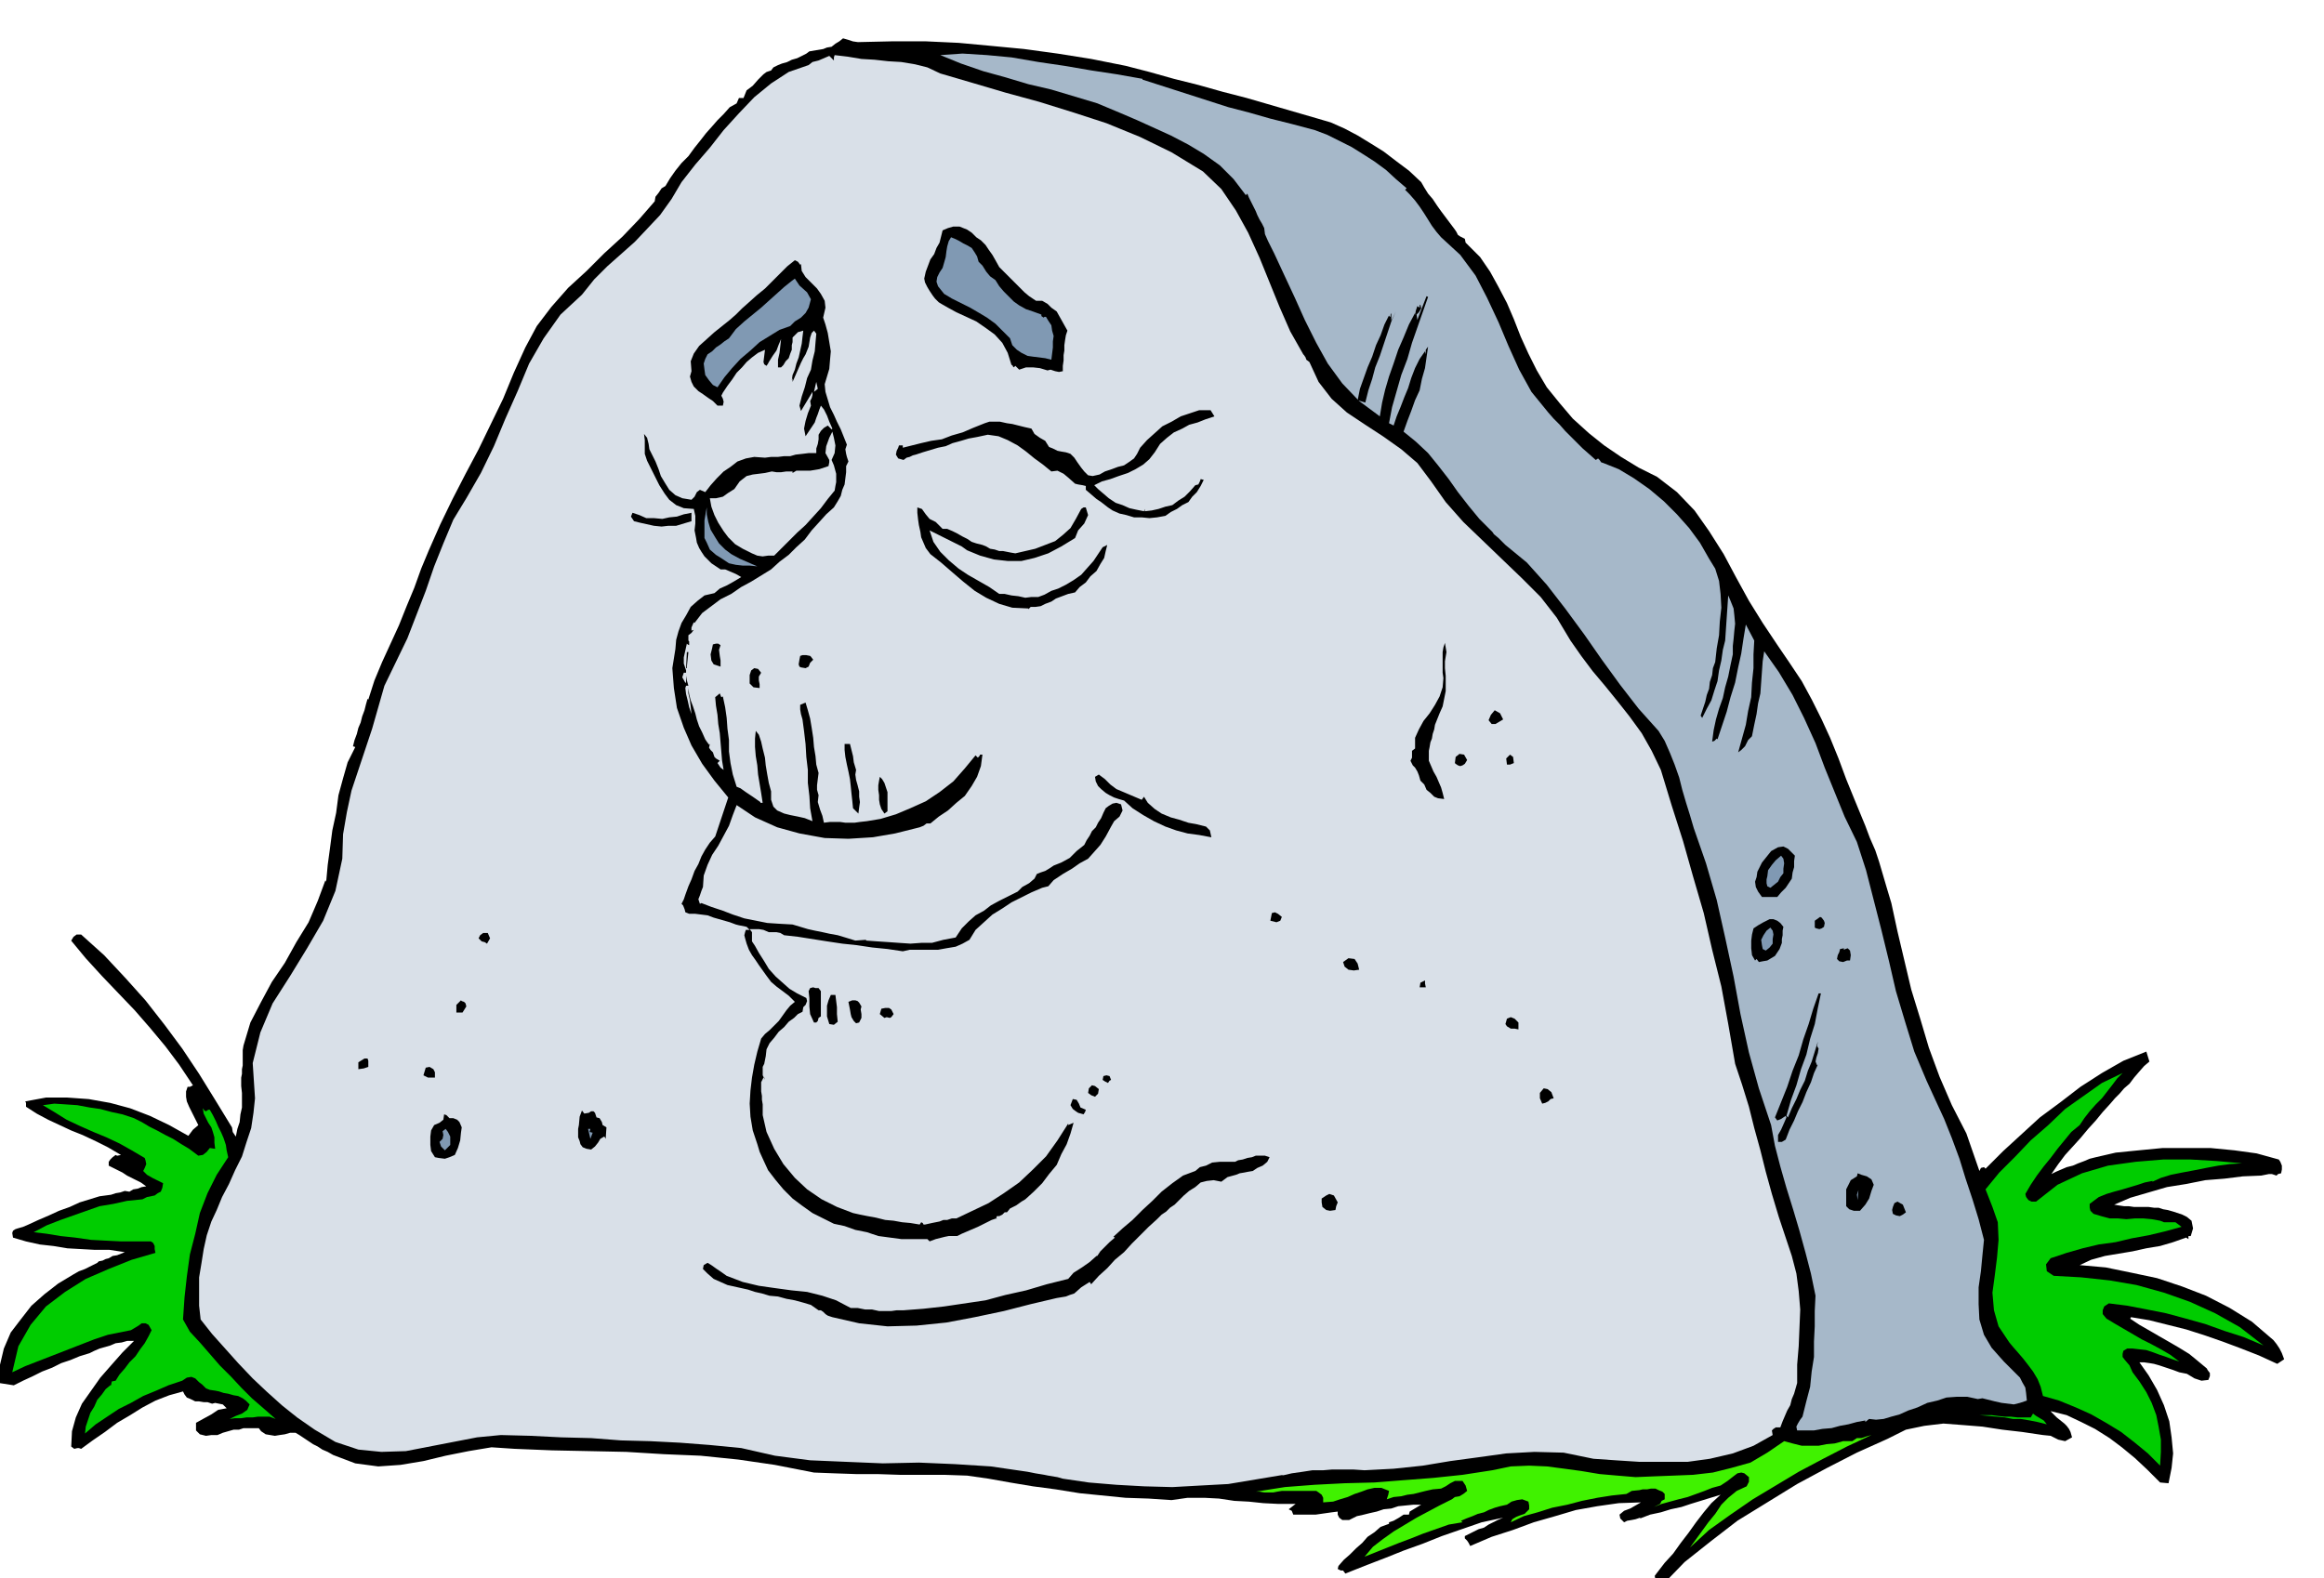 <svg xmlns="http://www.w3.org/2000/svg" width="490.455" height="333.149" fill-rule="evenodd" stroke-linecap="round" preserveAspectRatio="none" viewBox="0 0 3035 2062"><style>.brush1{fill:#000}.pen1{stroke:none}.brush3{fill:#d9e0e8}.brush4{fill:#8099b3}.brush5{fill:#0c0}</style><path d="m1121 55 44-1h44l43 2 43 4 42 4 44 6 44 7 45 9 31 8 32 9 32 8 32 9 31 8 31 9 31 9 31 9 17 5 18 8 17 9 18 11 16 10 17 13 16 12 16 15 4 7 5 8 6 7 6 9 5 7 6 8 6 8 6 8 2 3 2 4 3 2 6 3 1 5 4 4 15 15 13 19 11 20 11 21 9 21 9 23 10 22 11 22 13 22 17 21 17 20 21 19 20 16 22 15 23 14 24 12 26 20 23 24 19 27 19 30 16 30 17 31 18 29 20 30 15 22 16 24 13 24 13 26 11 24 11 27 10 27 11 27 7 17 7 17 6 16 7 16 5 15 5 17 5 17 6 20 8 37 9 38 9 38 12 39 11 37 14 38 16 37 19 37 17 49 2-4 4-1 2 2 23-23 24-22 24-22 27-20 26-20 28-18 28-16 30-12 4 13-7 6-7 8-6 7-6 8-7 6-6 7-6 6-6 7-10 11-9 11-10 11-10 12-10 11-10 11-9 12-9 13 6-3 7-3 7-3 8-2 7-3 8-3 7-3 8-2 26-6 30-3 31-3h63l31 3 29 4 29 8 2 3 2 5v5l-1 5-4 1-2 2-6-2h-4l-5 1-5 1-24 1-24 3-25 2-25 5-25 4-24 7-24 7-21 9 6 1 7 1h6l7 1h19l7 1h6l6 2 6 1 7 2 6 2 6 2 6 3 6 5 2 10-3 10h-3v4l-3-2-17 6-17 5-18 3-18 4-18 3-18 3-18 5-15 7 34 3 34 7 33 7 33 11 31 12 31 16 29 18 28 24 4 5 4 6 3 6 3 8-9 6-24-11-23-9-24-9-23-8-25-8-24-6-24-6-24-4-1 2 12 8 14 8 12 7 14 8 12 7 13 8 11 9 12 10 1 2 3 4v4l-2 5-9 1-9-3-10-6-10-2-8-3-6-2-6-2-6-2-7-2-6-1-7-1h-6l12 17 11 19 9 20 7 21 3 21 2 21-2 19-4 20-11-1-17-17-16-15-17-14-16-12-19-12-18-9-19-9-20-5h-1l8 8 10 8 3 3 3 4 2 4 2 7-9 5-9-2-10-5-10-1-27-4-26-3-26-4-25-2-26-2-25 3-24 5-24 12-40 18-39 20-39 21-39 24-39 24-35 27-34 27-30 31-6-3-2-5-1-5 3-4 10-13 11-12 10-14 10-13 10-14 10-13 10-12 12-11-13 4-13 4-13 4-12 4-14 3-13 4-14 3-13 5v-1l-6 2-5 1-6 1-4 2-5-5-1-5 6-5 8-3 7-4 7-4-29 1-28 4-28 5-27 8-28 8-27 10-28 9-28 12-2-4-2-3-3-3v-3l6-3 6-3 6-3 7-2 6-4 6-3 6-3 7-3-28 6-26 9-26 9-25 10-25 9-25 10-26 10-25 10-3-4h-3l-4-2 1-4 7-8 8-7 8-8 8-7 7-8 9-6 8-7 11-4v-2l6-2 7-4 6-4h7l1-4 5-3 5-3 5-3h-10l-10 1-10 1-9 3-10 1-9 3-9 2-8 2-9 2-10 5h-9l-4-3-2-4v-4l-8 1-7 1-7 1-7 1h-29l-2-5-4-2 9-7h-22l-20-1-19-2-19-1-20-3-19-1h-22l-21 3-30-2-30-1-30-3-30-3-31-5-30-4-30-5-28-5-28-4-29-1h-58l-30-1h-28l-29-1-26-1-51-10-48-7-49-5-48-2-49-3-48-1-49-1-49-2-30-2-30 5-30 6-29 7-30 5-29 2-30-4-29-11-7-4-7-3-6-4-6-3-6-4-6-4-6-4-5-3h-7l-7 2-7 1-6 1-6-1-6-1-6-4-3-4h-20l-6 2h-7l-7 2-7 2-7 3h-8l-7 1-8-2-5-5v-10l9-5 11-6 9-6 11-2-5-5-5-1-5-1-4 1-6-2h-5l-6-1h-5l-6-3-5-2-3-4-2-4-18 5-18 7-17 9-16 10-17 10-16 12-16 11-15 11-3-1h-2l-4 1-4-3 1-20 5-18 8-18 12-17 12-17 14-16 15-17 15-15h-9l-7 2-8 1-7 3-7 2-7 2-7 3-6 3-13 4-12 5-12 4-12 6-13 5-12 6-13 6-12 6-19-3 1-24 5-21 9-21 13-17 14-18 17-15 18-14 20-12 7-4 8-3 8-4 8-4 2-2 5-1 4-2 4-1 5-3 6-1 5-2 5-2-20-3h-19l-18-1-18-1-18-3-18-2-18-4-17-5-1-6 1-3 3-2 3-1 7-2 7-3 13-6 14-6 13-6 14-5 13-6 13-4 13-4 15-2 6-2 6-1 6-2 6 1 5-3 6-1 5-2 6-1-7-5-6-3-6-3-6-3-6-4-6-3-6-3-6-3v-5l2-3 3-3 4-3 2 1 5-1-17-10-16-8-17-8-15-6-15-7-15-7-15-8-14-9v-5l-1-2 27-5h28l28 2 28 5 26 7 26 10 25 12 25 14 6-8 7-6-3-6-3-6-3-6-3-6-3-7-1-6v-7l2-6h3l4-2-18-27-18-24-20-24-20-23-22-23-21-22-21-23-19-23 3-5 4-3h6l30 27 28 30 26 29 25 32 23 31 22 33 21 34 22 36 1 6 4 6 2-10 3-9 1-10 2-9v-19l-1-9v-11l1-5v-6l1-5v-20l1-6 9-30 14-27 14-26 17-25 15-27 16-26 12-28 10-27 1 2 2-22 3-22 3-23 5-23 3-23 6-22 6-21 10-20-3-1 2-8 3-8 2-8 3-7 2-8 3-8 2-8 2-7 1 1 8-25 10-24 11-24 11-24 10-25 10-24 9-25 10-24 15-34 16-33 17-33 17-32 16-33 16-33 14-34 15-33 15-28 19-25 22-25 24-22 23-23 24-22 22-23 20-23 1-6 4-5 4-6 5-3 6-10 7-10 8-10 9-9 8-11 8-10 7-9 8-9 7-8 8-8 8-9 9-5 3-7h6l4-10 8-6 7-8 7-7 4-3 6-2 3-4 6-3 5-2 7-2 6-3 7-2 6-3 6-3 4-3 6-1 6-1 6-1 5-2 6-1 5-4 5-3 5-4 7 2 6 2 7 1z" class="pen1 brush1"/><path d="M1492 103v1l28 9 28 9 28 9 28 9 27 7 28 8 28 7 30 8 16 6 16 8 16 8 16 10 14 9 15 11 13 12 14 12-2 2 6 6 7 8 6 8 6 9 5 8 5 8 6 8 6 7 25 23 20 27 15 29 15 32 13 31 14 31 16 29 22 27 7 8 8 8 7 8 8 8 7 7 8 8 8 7 9 8 3-2 2 2 2 3 3 1 20 8 20 12 20 14 19 16 17 17 16 18 14 19 12 21 8 13 5 16 2 17 1 18-2 18-1 18-3 17-2 18-3 8-1 9-3 9-1 9-3 8-2 9-3 9-3 9 2 3 6-12 6-11 4-13 4-12 2-14 3-13 2-14 3-12 4-59 3 7 4 10 1 9 1 11-1 9-1 11-1 9v11l-3 14-3 15-4 14-3 14-5 14-4 14-3 14-2 15 3-1 3-3 1 1 6-18 6-18 5-19 6-19 4-20 4-18 3-20 3-18 11 21-1 18v18l-2 19-1 19-4 18-3 18-5 18-5 18 4-3 5-5 4-8 5-5 3-15 3-14 2-14 3-13 1-14 1-14 1-14 2-13 19 27 18 30 15 30 15 33 12 32 13 32 13 32 16 33 12 37 10 39 10 39 10 41 9 39 12 40 12 39 16 38 11 24 12 26 10 25 10 27 8 26 9 27 8 26 7 27-2 20-2 21-3 21v22l1 20 6 20 10 17 16 18 5 5 5 5 5 5 6 6 3 6 4 7 1 7 1 10-9 3-8 2-8-1-8-1-9-2-8-2-8-2-6 1-14-3h-13l-14 1-12 4-13 3-13 6-12 4-11 5-11 3-10 3-10 1-9-1-5 4v-2l-11 2-11 3-11 2-11 3-12 1-11 2h-22l-1-5 2-4 3-5 3-4 5-20 5-19 2-20 3-19v-20l1-20v-20l1-20-6-29-7-27-8-29-8-27-9-29-8-28-7-27-5-27-16-48-13-47-11-50-9-49-11-51-11-49-14-48-16-46-5-17-5-16-5-17-4-16-6-17-6-15-7-16-8-13-26-29-24-31-24-33-23-33-25-34-24-31-26-29-28-23-5-5-4-4-6-5-2-3-17-17-14-17-14-18-12-17-14-18-13-16-16-15-16-13 5-14 5-13 5-14 6-13 3-15 4-14 2-14 2-14-3 4v6l-1-4-7 10-6 12-5 13-4 13-5 12-5 13-5 12-4 12-6-3 4-21 6-21 6-21 8-21 6-21 7-20 7-20 7-20-2-1-12 31-1-7 3-3 3-5-1-5-1 1v3l-3-2-2 6-1 6v-3l-8 15-7 17-7 16-6 18-6 17-5 17-4 17-3 18-27-20-22-23-19-26-15-27-15-30-13-29-14-30-13-28-4-8-4-8-4-9-1-8-3-6-3-5-3-6-2-5-3-6-3-6-3-6-2-5-2 2-16-21-18-18-21-15-20-12-23-12-22-10-22-10-21-9-31-13-30-9-30-9-30-7-30-9-29-8-29-10-27-11 29-2 32 2 32 3 35 6 34 5 35 6 33 5 34 6z" class="pen1" style="fill:#a6b8c9"/><path d="m1228 96 41 12 44 13 44 12 45 14 43 14 44 18 41 20 41 25 24 23 19 28 16 29 15 33 13 32 13 32 14 32 17 30 1 1 2 3 1 3 4 3 12 26 17 22 20 18 24 16 23 15 24 17 21 18 18 24 19 27 23 26 25 24 26 25 25 24 25 25 21 27 18 30 14 20 15 20 16 19 17 21 15 19 16 22 13 23 12 25 14 46 15 47 13 46 14 48 11 48 12 48 9 49 9 52 9 27 9 29 7 28 8 29 7 28 8 29 9 30 10 30 7 21 6 23 3 23 2 24-1 24-1 24-2 24v24l-2 7-2 7-3 7-2 8-4 7-3 7-3 7-3 8h-6l-3 2-2 2 1 6-25 14-27 10-30 7-29 4h-63l-31-2-29-2-39-8-38-1-37 2-36 5-37 5-36 6-38 4-38 2-15-1h-27l-12 1h-14l-13 2-14 2-13 3 2-1-36 6-36 6-37 2-36 2-37-1-36-2-36-3-34-5-7-2-6-1-6-1-5-1-6-1-6-1-5-1-5-1-48-7-47-3-47-2-47 1-48-2-47-2-46-6-44-10-41-4-39-3-39-2-38-1-39-3-39-1-40-2-39-1-31 3-31 6-31 6-31 6-32 1-30-3-30-10-27-16-23-16-20-16-20-18-18-17-19-20-17-19-17-19-15-19-2-18v-37l3-18 3-19 4-18 6-18 7-15 7-17 9-17 8-18 9-18 6-19 6-18 3-20 2-19-3-46 10-40 16-38 23-36 22-36 21-36 16-39 9-42 1-32 5-29 6-28 9-27 9-27 9-27 8-28 8-28 15-31 15-31 12-31 12-31 11-32 12-30 13-31 17-28 19-33 17-35 15-36 16-36 15-36 19-33 22-31 28-26 16-20 17-17 18-16 18-16 17-18 16-17 15-21 13-22 18-23 19-22 18-23 20-22 20-21 22-18 23-15 26-9 5-4 8-2 7-3 7-3 6 6v-4l1-3 17 2 18 3 17 1 18 2 17 1 18 3 16 4 17 8z" class="pen1 brush3"/><path d="m1305 349 5 5 6 6 5 5 6 6 5 5 6 6 6 5 9 6h8l7 4 5 5 7 5 14 25-2 6-1 6-1 7v7l-1 6v7l-1 7v7l-5 1-5-1-6-2-4 1-10-3-9-1h-9l-9 3-5-5-2 2-1-1-1-2h-1l-5-16-7-13-10-11-11-8-13-9-13-6-13-6-11-6-7-4-5-3-5-5-3-4-4-6-3-5-3-6-1-5 2-9 3-8 3-8 5-7 3-8 4-7 2-8 2-8 7-3 7-2h8l10 4 6 4 6 6 6 4 6 6 4 6 5 7 4 7 5 9z" class="pen1 brush1"/><path d="m1278 342 5 5 5 8 5 6 7 5 5 8 6 7 6 6 7 7 7 5 9 5 9 3 11 4v2l3 2 1-1h2l3 5 4 6 1 7 2 7-1 7v8l-1 8-1 8-8-2-8-1-8-1-7-1-8-4-6-4-6-6-3-9-10-10-9-9-11-8-10-6-12-7-12-6-12-6-10-6-4-5-4-5-2-6 1-6 3-6 4-6 2-7 2-7 1-8 1-6 2-7 3-5 5 2 6 3 5 3 6 3 5 3 4 6 3 5 2 7z" class="pen1 brush4"/><path d="m1045 346 1-1 1 9 5 8 7 7 8 8 5 7 5 9 1 9-3 13 3 9 3 11 2 12 2 12-1 11-1 12-3 10-3 10 1 10 3 10 3 10 5 10 4 9 5 10 4 10 4 10-2 6 1 6 1 4 2 6-3 6v8l-1 8-1 8-3 7-2 8-4 7-5 8-10 9-9 10-10 11-9 12-11 10-10 10-12 9-11 10-13 8-13 8-13 7-13 9-14 7-12 9-12 9-10 13-1-1-3 7v7l3-4-3 1v3l-4 3v7l1 1v-4 9l-2-1-1-1-2 9-2 9v8l3 9v3h-3l-2 6 4 7h1v-9l1 6 2 7h-3l-1 3 1 8 2 8 2 9 3 9-1-10-1-8-2-9v-7l1 8 2 8 3 8 3 9 2 8 3 9 4 8 4 9 2 3 3 4 1-1-1 5 2 3 3 3 2 6 2 2 5 3-3 3 2 3 2 3 4 3-2-12-1-12-1-12-1-12-2-12-1-12-2-12-1-11 6-5 2 5 2-1 3 14 2 14 1 14 2 15v15l2 15 3 15 5 16 5 2 7 5 9 6 10 7v1h3l-2-13-2-12-2-12-1-12-2-12-1-12v-11l1-10 4 5 3 9 2 9 3 12 1 10 2 12 2 11 3 11v11l3 9 5 5 9 4 8 2 10 2 9 2 10 4-3-17-1-16-2-17v-17l-2-17-1-17-2-17-2-15-2-7-1-6v-6l7-3 3 10 3 11 2 12 2 13 1 12 2 12 1 11 3 11-1 8-1 8v6l2 7-1 9 3 10 3 8 2 9 8-1h13l7 1h12l7-1 9-1 18-3 20-6 19-8 20-9 18-12 18-14 15-17 14-17 3 3 2-2 1-2h3l-2 15-5 14-7 12-9 13-11 9-11 10-12 8-11 9h-5l-4 3-5 2-4 1-28 7-29 5-32 2-31-1-33-6-29-8-29-13-24-16-5 13-5 14-7 13-7 13-8 12-6 13-5 14-1 15-2 5-2 6-2 5 2 6 2-1 13 5 15 5 13 5 15 5 15 3 15 3 15 1 18 1 10 3 10 3 9 2 10 2 9 2 11 2 10 3 13 4 14-1v1l14 1 15 1 14 1 15 1 14-1h14l15-4 16-3 8-12 9-9 9-8 11-6 9-7 11-6 12-6 12-6 6-6 9-5 7-6 3-6 5-2 6-2 5-3 6-4 10-4 11-6 9-9 10-8 3-6 4-6 3-6 5-5 3-6 4-6 3-7 3-6 4-3 5-3 5-1 6 2 2 8-4 8-7 6-4 7-7 13-7 11-8 9-8 9-11 6-10 7-12 7-12 8-7 8-8 2-14 6-12 6-14 7-12 8-13 8-11 10-11 10-8 13-9 5-9 4-12 2-11 2h-37l-9 2-20-3-20-2-20-3-19-2-20-3-19-3-19-3-18-2-5-3-5-1h-10l-7-3-6-1h-12l3 4v12l4 6 5 9 7 11 6 10 9 10 9 8 9 8 10 6 12 6 1 4-2 5-3 3-1 6-6 3-5 5-7 5-6 7-7 6-6 8-6 7-4 8-1 9-2 10-2 4v11l3 6-1-3h-1l-3 6v12l1 6v5l1 6v14l5 22 10 22 12 20 15 18 16 15 19 13 20 10 21 8 9 2 10 2 11 2 12 3 11 1 11 2 11 1 12 2 2-3 2 1 1 2h2l9-2 10-2 5-2h5l6-2h6l21-10 21-10 20-13 20-14 18-17 17-17 15-21 14-22v2l7-3-4 14-5 14-7 13-6 14-10 12-9 12-11 11-11 10-5 3-7 5-8 4-4 5h-3l-3 3-4 2h-3l-1 2 1 2-1-1-6 2-6 3-6 3-6 3-7 3-7 3-7 3-6 3h-11l-5 1-4 1-8 2-8 3-3-3h-34l-15-2-15-2-15-5-15-3-14-5-14-3-14-7-14-7-14-10-12-9-12-12-10-12-10-13-6-13-5-11-3-10-6-18-3-18-1-17 1-17 2-17 3-17 4-17 5-17 5-6 6-5 6-6 6-6 5-7 5-7 5-6 6-5-8-8-8-6-8-6-7-6-6-8-5-7-5-7-4-6-5-7-4-7-3-8-2-7-1-4 1-4 1-3h5l-4-4-5-1-5-1-4-1-8-3-7-2-7-2-7-2-8-3-8-1-8-1h-8l-5-2-1-4-2-5-2-2 3-6 2-6 4-11 4-9 4-11 5-9 4-10 5-9 6-9 7-8 17-51-18-22-16-22-14-24-10-23-9-26-4-26-2-26 4-25 1-12 3-11 4-11 6-10 6-11 9-8 9-7 13-3 7-6 9-4 9-5 10-6-7-4-7-3-7-3h-6l-6-4-6-4-5-5-4-4-4-6-3-5-3-7-1-6-2-10 1-9v-10l-2-9-13-1-10-4-9-7-6-8-7-11-5-10-6-12-5-10-3-9v-18l-1-8 4 5 2 8 1 7 4 8 4 8 4 10 3 9 6 10 5 8 8 7 9 4 12 2 4-4 3-6 4-3 7 3 7-9 8-9 9-9 9-6 9-7 11-4 11-2 14 1 8-1h9l8-1h8l7-2 9-1 8-1h10v-6l2-6 1-6v-6l3-5 4-4 5-3 5 5 1-1-4-9-3-8-4-8-4-5-2 5-2 6-2 5-2 6-6 9-6 9-2-10 2-10 3-10 4-10-1-6 2-4 1-4v-4l-15 25-2-7 3-12 4-12 3-12 5-11 2-12 3-12 1-12 1-11-3-4-3 3-2 6-1 6-1 6-2 5-2 5-3 5-3 6-11 25v-5l-1 3 1-7 3-7 2-8 3-8 2-9 2-9 1-9 1-8-7 2-4 4-3 3v6l-1 4v6l-2 5-2 6-4 4-3 5-3 3h-4v-10l2-9 1-9 1-9-3 7-3 8-5 7-5 8-1 2-2 3-3-2-1-3 1-8 1-8-9 4-8 6-7 6-6 7-7 7-6 9-6 8-6 9-2 4 2 4 1 4-1 5h-7l-6-6-6-4-7-5-6-4-6-6-3-6-2-7 2-7-1-13 4-10 7-10 10-9 10-9 10-8 10-8 8-7 8-8 9-8 10-9 11-9 10-10 10-10 9-9 10-8 4 2 3 4z" class="pen1 brush1"/><path d="m1056 402-4 7-6 6-8 5-6 6-14 5-13 8-13 8-12 11-13 11-11 12-10 12-9 13-6-3-5-6-5-7-1-7-1-8 2-6 3-6 6-4 5-5 6-4 5-4 6-4 9-12 11-10 11-9 11-9 10-9 10-9 10-9 10-8 4-3 6 9 10 9 5 9-3 11z" class="pen1 brush4"/><path d="m1783 526-10-3 3-15 5-14 5-14 6-14 5-15 6-13 5-14 6-12v1l2 1v-3l1-2v10l6-12-6 13-5 15-5 15-5 15-6 15-4 15-5 15-4 16z" class="pen1 brush1"/><path d="m1063 512 3-13 2 9-5 4z" class="pen1 brush3"/><path d="m1586 544-12 4-10 4-11 3-9 5-11 5-9 7-9 8-7 11-7 9-8 7-10 6-10 5-12 4-11 4-11 3-10 5 5 5 7 6 7 6 9 6 9 3 9 4 9 2 10 2 1-3v3l9-1 9-2 9-3 9-2 8-6 8-5 7-7 7-8 4-1 2-4 1-3 4 1-4 8-5 8-6 6-5 7-8 4-7 5-8 4-7 5-11 2-10 1-10-1h-10l-10-3-9-2-9-4-6-4-9-7-6-4-7-6-7-6v-5l-4-1-6-1-4-1-9-8-6-5-8-4-8 1-11-9-11-8-11-9-11-8-13-7-12-5-14-2-14 3-11 2-10 3-11 3-9 4-10 2-10 3-10 3-9 3-4 1-4 2-4 1-4 3-7-2-3-5 1-5 2-4 1-3h5v3l12-3 12-3 13-3 14-2 13-5 14-4 14-6 15-6 6-2h14l9 2 7 1 8 2 8 2 9 2 4 7 7 5 7 4 5 8 5 2 6 3 5 1 6 1 6 2 5 5 4 6 5 7 4 5 5 5 6 1 9-2 7-4 9-3 8-3 8-2 6-4 7-5 4-6 4-8 9-10 10-9 10-9 12-6 12-7 12-4 12-4h15l5 8z" class="pen1 brush1"/><path d="m1086 601 3 7 3 11v11l-1 5-1 6-9 11-9 12-10 11-10 11-11 10-10 10-10 10-10 10h-8l-7 1-7-1-7-3-12-6-10-6-9-9-6-8-7-11-5-10-4-11-2-11h8l9-2 7-5 8-5 7-10 9-7 8-2 8-1 8-1 9-2 6 1h6l7-1h8v2l5-3h18l6-1 6-1 6-2 6-2 1-5v-3l-5-9 1-9 4-11 4-8 2 8 2 10-1 10-4 9z" class="pen1 brush3"/><path d="M1231 691h6l7 3 6 3 7 4 6 3 6 4 6 2 8 2 5 2 5 3 6 1 6 2h5l5 1 5 1 6 1 13-3 13-3 13-5 13-5 10-8 10-9 7-12 7-13 3-2h3l3 10-5 11-8 9-4 10-18 11-17 9-18 6-17 4h-18l-18-2-18-5-17-7-7-5-6-3-6-3-6-3-6-3-6-3-6-3-6-3 5 15 9 13 11 11 13 11 12 8 14 8 14 8 13 9h7l9 2 9 1 9 2 8-1h9l8-3 9-5 9-3 10-5 10-6 10-7 8-9 8-9 6-9 6-9 6-3-2 8-2 9-5 8-5 9-8 7-6 8-8 6-6 7-9 2-8 3-8 3-6 4-8 3-6 3-7 1h-6l-3 3v-1l-21-1-17-5-17-8-15-9-15-12-14-12-15-13-14-11-6-8-3-7-3-7-1-7-2-9-1-7-1-9v-7l6 2 5 7 5 6 8 4 9 9z" class="pen1 brush1"/><path d="m966 730 23 10-10-1h-9l-9-1-9-2-9-6-8-5-8-7-4-9-3-6v-23l1-6 1-6 1-5v9l2 10 3 10 6 10 5 8 8 8 8 6 11 6z" class="pen1 brush4"/><path d="M903 670v11l-10 3-10 3h-10l-9 1-10-1-9-2-9-2-8-2-4-6 2-5 9 3 9 4h10l11 1 9-2 10-1 9-3 10-2zm984 194v9l1 10v20l-2 10-2 10-4 9-4 10-2 5-1 6-2 6-1 6-2 5-1 6-1 5v13l3 7 3 7 4 7 3 7 3 7 2 7 2 8-8-1-5-2-5-5-5-4-3-7-5-5-2-7-2-5-3-5-3-3-3-6 2-4v-9l4-3v-14l5-11 6-11 8-10 7-11 6-11 4-12 1-12-1-7v-27l1-6 2-6 1 6 1 6-1 6-1 6zm-946-21-2 6 1 8 1 6v8l-9-3-3-5-1-8 2-8 1-5 4-1h3l3 2zm-44 30h-1l1-21h2l-2 19v2zm165-11-4 4-2 5-4 2-6-1-2-1-1-3 1-6 1-5 3-1h5l5 1 1 1 3 4zm-68 17-3 5v5l1 5v5l-8-1-5-5v-11l2-6 4-3 5 1 4 5zm969 61-5 3-5 3h-5l-4-5 3-7 5-6 7 4 4 8zm-853 32 2 8 2 8 1 8 3 10-1 6 1 7 2 7 2 8v7l1 7-1 7-1 8-4-4-3-3-1-10-1-9-1-10-1-9-2-10-2-9-2-10-1-9v-8h7zm806 21-3 5-3 2-3 1-3-1-3-2-1-1 1-8 5-4 6 1 4 7zm61 4-5 2h-4l-1-8 5-5 4 3 1 8zm-519 34 33 14 3-4 5 8 9 8 9 6 12 5 11 3 12 4 11 2 12 3 5 5 2 9-16-3-15-2-15-4-14-5-15-7-14-8-14-9-11-10-7-2-6-2-6-3-5-3-6-5-4-4-3-6-1-6 5-3 8 6 7 7 8 6zm-299 29-4 3-4-6-2-6-1-6v-6l-1-7v-6l1-6 1-5 3 3 3 5 2 6 2 6v25zm1185 58-1 7v8l-2 7-1 8-4 6-4 6-6 6-5 6h-20l-5-7-3-6-1-7 2-6 1-7 3-6 3-6 4-5 8-10 9-5 7-1 6 3 4 4 5 5z" class="pen1 brush1"/><path d="m2329 1141-4 5-3 6-5 4-5 4-4-2-1-4v-5l1-4 1-8 5-7 5-6 7-6 3 4 1 6-1 7v6z" class="pen1 brush4"/><path d="m1674 1198-2 5-5 2-8-2 1-5 1-5 4-1 4 2 5 4zm708 13-3 2-3 1-4-1-2-1v-9l7-5 2 1 3 4 1 3-1 5zm-53 0-1 5v6l-1 5v5l-3 8-6 9-5 3-5 3-6 1-5 1-3-4-2 2-4-7-1-9v-10l1-8 2-8 6-4 7-4 8-4h5l5 2 4 3 4 5z" class="pen1 brush1"/><path d="m2315 1233-4 5-5 4-4-2-1-5-1-7 3-6 4-6 5-4 3 4 1 5-1 6v6z" class="pen1 brush4"/><path d="m637 1219 3 7-4 7-3-2-4-1-4-4 2-4 4-3h6zm1779 23 1 6-1 7h-4l-5 2-5-1-3-3 1-5 2-4 1-4 5-1v2l2-1 3-1 3 3zm-641 25-7 1-7-1-5-4-2-6 7-5 8 1 4 6 2 8zm87 23h-8l1-6 6-3v4l1 5zm-790 38-3 2-1 4-2 2h-3l-5-11-1-10v-11l-1-9 2-4 4-1 3 1h4l3 4v33zm22 7-5 4-6-1-3-10v-14l2-7 3-7h6l1 8 1 8v9l1 10zm1284-37-4 19-4 21-6 19-5 21-7 19-6 21-7 19-6 21 2 2 5-12 6-12 5-12 6-12 4-13 5-12 4-13 4-13-1 6 2 3-1 6-2 6-1 5 2 5 1-1-5 11-4 12-6 13-5 13-6 12-5 12-6 12-5 13-5 3h-5v-9l4-7 4-9 3-7-1-2-6 4-5 2-3-4 8-20 8-20 7-21 8-20 6-21 7-20 6-20 7-20h3zm-1253 17-1 4 1 6v5l-3 6-4 1-3-3-3-5-1-4-1-6-1-5-1-5 5-2h4l3 1 2 2 3 5zm-516 0-5 8h-8v-10l6-6 1 1 3 1 2 2 1 4zm558 10-3 4-2 1-4-1-3 1-6-5 2-7 5-1h5l3 2 3 6zm816 11v9l-5-1h-5l-5-3-2-3 2-7 5-2 5 2 5 5zm-1502 58-6 2-7 1v-9l8-5h4l1 3v8zm87 14h-9l-6-3 3-10 5-1 5 3 2 4v7z" class="pen1 brush1"/><path d="m2716 1470-11 9-9 11-9 11-9 12-9 11-9 12-8 12-7 12 1 4 3 4 4 2h6l28-22 32-15 34-10 36-5 36-3h36l34 2 33 3-16 1-15 2-16 3-15 3-16 3-15 3-13 4-11 5v-1l-10 2-9 3-10 3-10 3-11 3-10 3-10 4-8 6-4 3v5l1 4 4 4 10 3 11 3h11l11 1 11-1h11l11 1 11 2 5 2h15l8 6-22 6-21 5-22 4-21 5-22 3-21 5-21 6-21 7-6 8 1 9 9 6 36 2 37 4 35 6 36 10 34 12 33 15 32 18 31 24-26-11-25-8-25-9-25-7-26-7-25-5-26-5-24-3-6 4-2 5v5l5 6 10 6 12 7 12 7 12 7 12 6 13 7 12 7 12 9-9-3-8-3-9-3-8-3-9-3-9-1-9-1h-7l-5 3-1 4v4l3 4 6 7 4 9 9 12 9 14 7 14 6 16 3 15 3 17v16l-1 18-16-16-17-14-18-14-18-11-21-12-20-9-22-9-21-6-3-12-4-10-6-10-6-8-7-9-6-7-7-8-5-6-14-21-6-21-2-23 3-22 3-24 2-23-1-23-7-20-9-23 18-22 21-21 20-21 23-20 22-21 24-17 24-17 27-13-7 7-6 8-7 9-7 9-8 8-8 9-7 9-6 9z" class="pen1 brush5"/><path d="m1451 1411-2 1-2 3-4-2-3-2 1-5 4-1 4 1 2 5zm-16 12-1 6-4 4-5-2-4-3 1-6 4-4 4 1 5 4zm594 12-4 1-3 3-4 2-4 1-3-7v-7l5-6 5 1 5 4 3 8zm-611 15-1 3-2 3-7-2-3-2-4-3-3-5 3-8 5 1 3 5 2 5 7 3z" class="pen1 brush1"/><path d="m259 1510 6-1 5-4 4-5 7 1-1-8v-7l-2-7-2-6-4-6-3-6-3-6-1-6v-1l2 3 2 1 3-2h2l4 7 4 8 3 7 4 8 3 7 3 9 1 7 2 9-15 23-12 24-10 26-6 27-7 27-4 29-3 27-2 29 9 16 13 14 13 15 13 15 15 15 13 14 14 14 15 13 16 14-8-3h-15l-7 1h-8l-7 1h-8l-7 1 8-4 8-3 7-5 3-7-5-5-4-3-6-3-6-1-7-2-6-1-6-2-5-1-7-1-5-2-5-5-4-3-5-5-5-2-6 1-6 4-18 6-16 7-17 7-16 9-16 8-15 10-15 10-14 12 1-9 3-9 3-9 5-8 4-9 6-7 5-7 6-5h1l1-5 5-1 5-8 7-8 6-8 8-8 6-9 6-8 5-9 4-8-4-7-4-2h-5l-4 3-10 6-10 2-20 4-18 6-18 7-18 7-18 7-18 7-18 7-17 8 8-34 16-28 20-24 25-19 27-17 30-13 30-12 31-9-1-5v-4l-2-4-3-2h-39l-20-1-19-1-21-3-19-2-18-3-17-2 17-9 18-7 17-6 17-6 17-6 18-3 18-4 20-2 6-3 10-2 4-3 4-2 2-5 1-6-8-4-6-3-7-4-5-5 2-4 2-5-1-5-1-3-17-10-16-9-17-8-17-7-18-8-17-8-16-10-15-9 15-2 15 1 15 1 16 3 14 2 15 4 14 3 15 5 10 5 10 6 10 5 11 6 10 5 11 7 10 6 12 9z" class="pen1 brush5"/><path d="m779 1460 4 1 3 5 1 4 5 3-1 15-1-2-1-1-5 3-3 5-4 5-5 4-6-1-5-2-3-4-1-4-2-5v-11l1-5 1-11 3-8 3 4 6-1 3-2h3l2 2 2 6zm-192 1h5l5 2 3 3 3 7-1 7-1 10-3 10-4 9-7 3-6 2-8-1-5-1-5-8-1-8v-11l1-8 4-7 7-3 5-4 1-7 3 1 4 4z" class="pen1 brush1"/><path d="m588 1496-7 7-5-5-2-6 4-4 1-5-1-5 4-3 3 4 3 6v11zm183-21-1 4 4 1-3 8-3-13h3z" class="pen1 brush4"/><path d="m1658 1512-3 6-6 5-7 3-6 4-6 1-5 1-6 1-5 2-11 3-8 6-10-2-9 1-8 2-7 6-8 5-7 6-6 6-6 6-6 4-5 5-6 4-6 6-11 10-11 11-11 11-10 11-12 10-10 11-11 10-10 11-2-3-11 7-9 8-6 2-5 2-6 1-6 1-34 8-35 9-38 8-37 7-39 4-38 1-37-4-35-8-6-2-3-2-3-3-3-2h-3l-10-7-10-3-11-3-11-2-11-3-11-1-10-3-9-2-9-3-9-2-9-2-9-2-9-4-9-4-8-7-6-6 1-5 5-3 5 3 7 5 6 4 7 5 21 8 21 5 21 3 22 3 20 2 20 5 18 6 19 10h9l10 2h9l9 2h16l7-1h9l26-2 27-3 27-4 27-4 26-7 27-6 27-8 28-7 7-8 11-7 10-7 9-8h1l4-6 6-6 6-6 7-6-2-1 12-11 13-11 13-13 13-12 12-12 14-11 14-10 16-6 6-5 8-2 8-4 10-1h20l4-2 6-1 6-2 6-1 5-2h12l6 2zm789 36-3 8-3 10-5 8-7 8h-8l-6-2-4-4v-22l2-4 4-8 8-5 1-4 5 2 7 2 6 4 3 7z" class="pen1 brush1"/><path d="m2426 1568-1-7 2-6-1 13z" class="pen1 brush4"/><path d="m1747 1571-2 5-1 5-7 1-5-1-5-4-1-6v-5l3-2 3-2 4-2 6 2 5 9zm742 13-4 3-4 2-5-1-4-2-1-5 1-4 2-5 4-2 7 4 4 10z" class="pen1 brush1"/><path d="m2673 1861-12-3-10-2-12-2h-10l-11-2-11-1-11-1-11-1h16l8 1 9 1h8l9 1h17l3-5 4 3 5 3 5 3 4 5z" class="pen1 brush5"/><path d="m2444 1875-32 15-31 16-32 17-30 18-30 18-29 20-28 20-25 23 8-11 8-11 8-11 9-11 8-12 9-9 11-9 13-6 3-6v-6l-6-5-4-1-5 1-4 3-9 7-9 6-11 3-10 4-11 4-11 4-12 3-11 3-11 3-10 4 4-2 4-2 2-4 4-2v-7l-3-3-5-2-4-2h-6l-5 1h-6l-4 1-10 1-7 4-19 2-19 3-20 4-19 5-20 4-19 6-18 5-17 8 2-4 5-3 5-2 6-2 3-3 3-3v-5l-1-5-8-3-7 1-7 2-6 4-9 2-7 2-8 3-6 3-8 2-7 3-8 3-7 3 2 2-18 3-17 6-17 6-15 6-16 6-15 6-15 6-15 6 11-13 13-10 14-10 15-9 15-9 15-8 15-8 16-8 4-3 6-1 5-3 5-4-2-7-4-6h-10l-6 3-6 4-6 3-11 1-9 2-8 2-8 2-8 1-8 2-10 1-9 3 2-6 1-5-10-4h-9l-9 2-8 3-9 3-9 4-10 3-9 3-13 1v-6l-2-4-4-3-3-2h-45l-6 1-5 1h-12l-6-1h-5l38-6 39-3 39-2 39-1 38-3 39-3 38-4 39-6 24-5 24-1 23 1 23 3 22 3 24 4 23 2 24 2 24-1 26-1 25-1 26-3 24-6 25-7 22-13 22-15 11 3 12 3h22l10-2 11-1 11-3h12l6-4h6l6-2 7-2z" class="pen1" style="fill:#40f200"/></svg>
